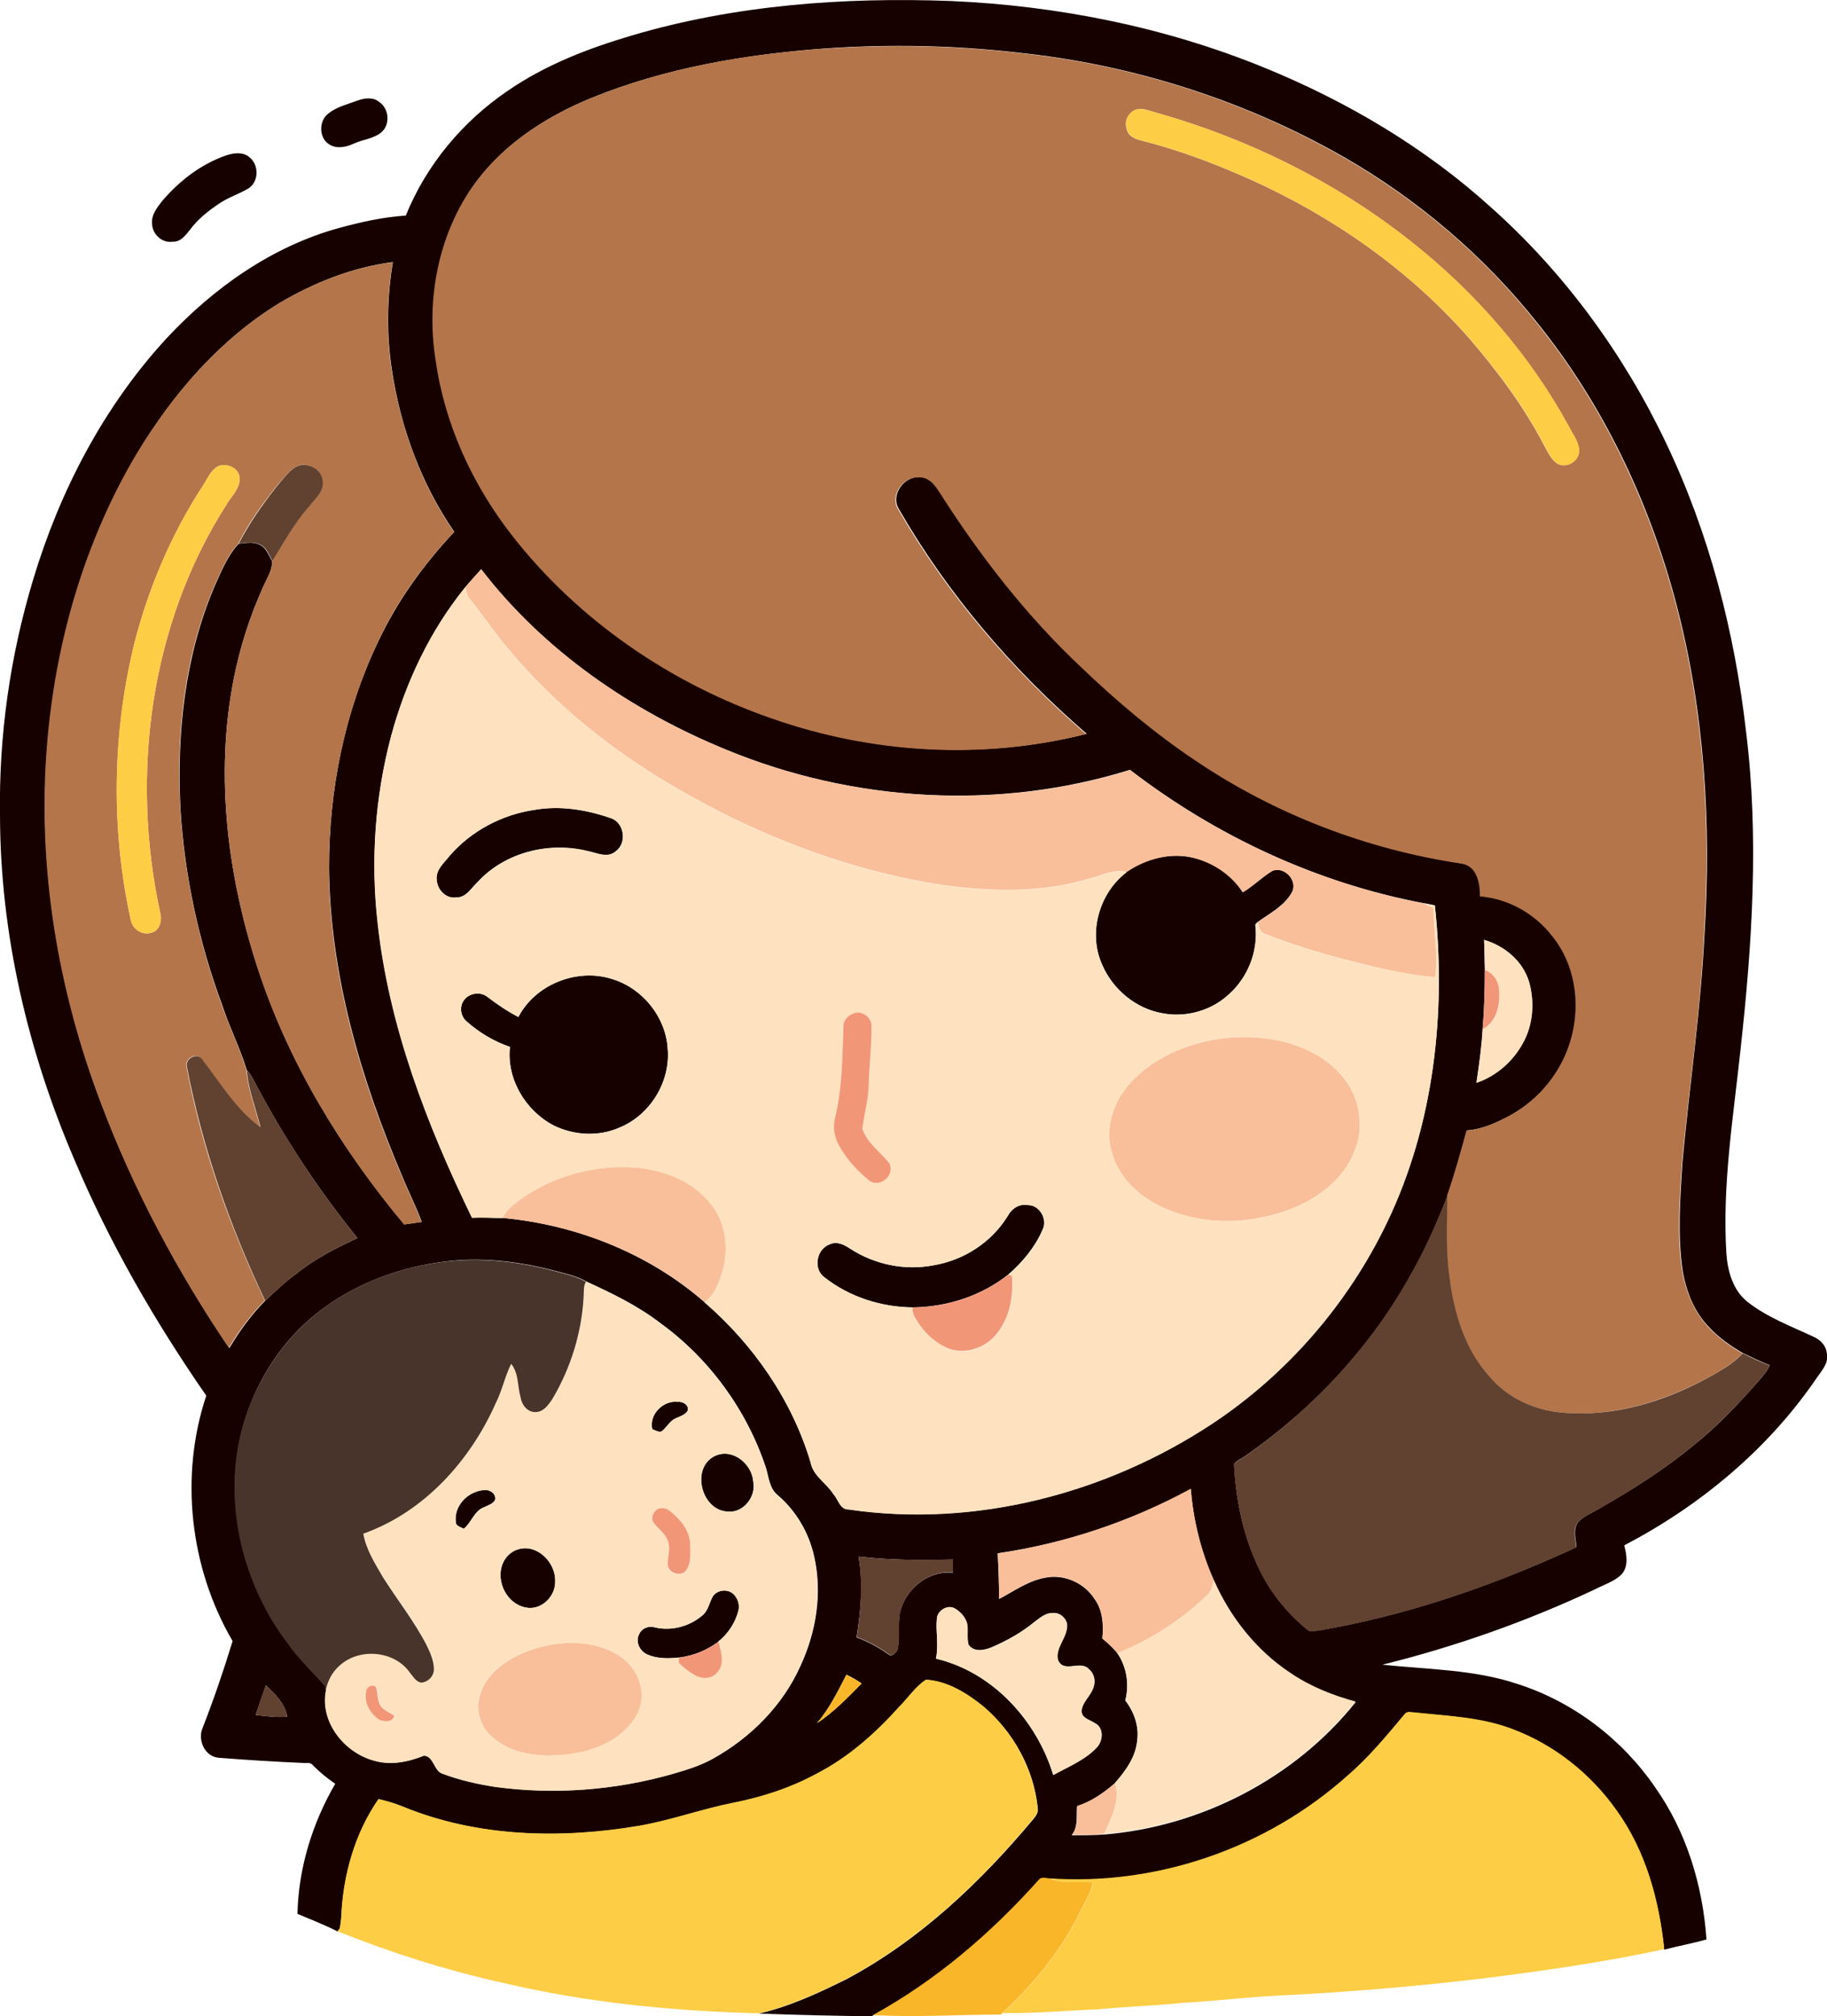 <?xml version="1.0" encoding="iso-8859-1"?>
<!-- Generator: Adobe Illustrator 19.2.0, SVG Export Plug-In . SVG Version: 6.00 Build 0)  -->
<svg version="1.1" id="Layer_1" xmlns="http://www.w3.org/2000/svg" xmlns:xlink="http://www.w3.org/1999/xlink" x="0px" y="0px"
	 viewBox="0 0 735.2 810.8" enable-background="new 0 0 735.2 810.8" xml:space="preserve">
<g>
	<g>
		<path fill="#170000" d="M254.5,14.2C295.9,2,339.6-1.2,382.6,0.4c43,1.9,85.9,10.4,125.9,26.7c33.4,13.6,64.9,32.2,91.6,56.4
			c29.5,26.3,53.3,58.9,70.3,94.6c17.4,36.4,27.6,75.9,32.2,115.9c5.3,42.6,2.5,85.6-2.2,128.1c-2.9,27.2-7.4,54.5-5.7,81.9
			c0.5,7.2,2.6,14.8,8.4,19.5c8,6.3,17.7,9.9,26.9,14.2c2.6,1.2,4.8,3.5,5.1,6.4c1,4-2.1,7.2-4.2,10.3
			c-19.5,28.5-46.8,51.2-77.3,67.1c1,3.7,1.8,8.4-1,11.6c-3,3-7.2,4.2-10.8,6.1c-27.4,12.9-56.1,23-85.5,30.3
			c18.1,1.9,36.8,1.9,54.2,7.7c22.4,7.1,42.1,22.1,55.4,41.4c12.7,17.9,19.3,39.6,20.8,61.4c-5.6,1.6-11.4,2.6-17,4.1
			c-2.1-19.7-7.5-39.6-19.2-55.9c-10.3-14.7-25.1-26.4-42-32.7c-12.4-4.8-25.8-5.3-38.9-6.6c-1.5,0-3.4-0.8-4.4,0.7
			c-7.3,8.7-14.5,17.4-23.1,24.8c-32.4,28.9-76.6,44.3-120,41.2c-1.3-0.1-3-0.7-4,0.6c-19.2,21.4-41.4,40.4-66.7,54.3l-0.7,0.4
			c-15.1-0.2-30.2-0.5-45.3-1.1c12.3-2.8,23.9-8.2,35.2-13.8c29.5-15.7,54.1-39.1,75.4-64.6c1-1.2,1.9-2.7,1.6-4.3
			c-1.6-15.8-9.9-30.7-22-40.9c-6.6-5.3-14.3-10-22.9-10.6c-4.3,2.8-7.1,7.2-10.7,10.8c-9.7,10.8-20.7,20.6-33.7,27.2
			c-10.2,5.5-21.3,9.2-32.7,11.4c-12.8,2.5-25.1,7-38,9.3c-31.7,5.4-65.4,4.7-95.5-7.7c-3.1-1.3-6.4-2.2-9.7-3
			c-9.6,13.8-14.3,30.7-15,47.4c-0.1,1.5-0.3,3-0.6,4.6c-0.2,0.2-0.5,0.6-0.7,0.9l-0.2,0.3c-5.3-2.7-10.8-4.8-16.2-7.1
			c0.4-18.4,6-36.5,15.2-52.3c-3.2-2.2-6.3-4.7-9-7.5c-1-1.3-2.8-0.7-4.2-0.9c-11.3-0.5-22.7-1.2-34-2.1c-5.4-0.7-8.2-7.1-6.2-11.9
			c4.5-11.5,8.5-23.2,12.1-35c-17.2-29.4-21.4-66.3-10.6-98.7c-20.7-29.9-39-61.5-53.1-95C11.1,422.5,0.1,375.4,0,327.9
			c-0.5-32.1,4.1-64.3,13.4-95c10.7-35.5,28.3-69.3,53.5-96.7c18.9-20.3,42.5-37.1,69.5-44.5c8.8-2.4,17.7-4.4,26.9-5
			c8.2-20.3,22.8-37.8,40.9-50.1C219.4,26.1,236.8,19.4,254.5,14.2z M238,39.4c-19.3,7.9-37.7,20-49.1,37.8
			c-12.8,19.8-17,44.5-13.3,67.6c3.6,25.7,14.8,50,30.7,70.4c26.6,34.1,63.7,59.5,104.4,73.6c40.4,14.2,85,16.8,126.6,6.3
			c-29.9-25.8-55.9-56.2-75.6-90.4c-3.6-5.9,2.5-13.7,9-12.8c3.9,0.2,6.2,3.8,8.1,6.7c16.1,25.2,34.6,49,56.4,69.5
			c14.4,13.8,29.7,26.7,46.3,37.8c31.9,21.5,68.7,35.6,106.7,41.3c6.4,0.8,7.6,7.9,7.6,13.2c11.4,0.9,22.1,6.9,29.1,16
			c9.1,11.1,11.4,26.7,7.8,40.4c-3.5,13.7-13.2,25.6-25.7,32.2c-5.2,2.7-10.7,5.2-16.6,5.6c-2.5,8.7-4.9,17.5-7.8,26.1
			c-4.1,10.5-8.6,20.9-14.2,30.8c-16.1,29.5-39.6,54.8-67.2,74c-1.5,1.1-3.5,1.8-4.6,3.3c0.7,13.5,3.3,27,8.8,39.3
			c4.7,10.9,12.1,20.5,21.4,27.8c3.4,0.2,6.7-0.8,10-1.3c33.8-6.4,66.4-18,97.6-32.4c-0.3-3.3-1.5-7.1,0.6-10
			c2.4-2.6,5.8-3.8,8.7-5.6c13.3-7.6,26.3-15.8,38.1-25.6c9.6-7.7,18.1-16.7,26.2-26c1.6-1.9,3.3-3.7,4.1-6
			c-3.7-1.3-7.1-3.2-10.7-4.8c-5-2.9-9.7-6.2-13.6-10.4c-6-6.1-9.3-14.4-10.7-22.8c-2.1-14.3-1-28.9-0.1-43.3
			c2.8-30.7,7.4-61.3,8.9-92.1c2.8-44.5,0-89.7-11.4-132.9c-10.8-40.9-29.3-79.9-55.9-112.9c-21.5-27-48.2-49.7-78.1-66.8
			c-40-22.8-84.8-37-130.5-41.8c-25.9-3-52.1-3.5-78.1-1.7C299.8,21.9,267.7,27.3,238,39.4z M112.6,121.8
			c-24.1,14.7-43.1,36.6-57.4,60.7c-21.1,35.5-32.7,76.2-36.1,117.3c-4,48.9,4.3,98.3,21.7,144c13.1,34.7,30.7,67.7,51.5,98.4
			c4-6.9,8.8-13.3,14.4-19.1c4.2-3.8,8.2-7.8,12.9-11.1c7.3-5.9,15.8-10.1,24.2-14.1c-15.9-19.7-29.9-40.9-41.7-63.4
			c-0.8-1.5-1.6-3-2.8-4.1c-2.7-9-7-17.3-9.9-26.2C80,378.8,74.2,352,72.6,325c-1.5-30.2,1.8-61.1,13.7-89.1
			c2.7-6,5.2-12.3,9.7-17.2c2.8-0.3,5.9-1,8.5,0.4c2.7,1.2,3.6,4.3,5,6.6c0,2-0.5,3.9-1.4,5.7c-5.8,11.8-10.2,24.3-13.1,37.2
			c-8.9,39.9-4,81.8,8.6,120.3c12.3,38.1,33.5,72.9,59.1,103.5c2.3-0.3,4.7-0.6,7-1c-2.3-6.3-5.4-12.3-7.9-18.5
			c-16.7-39.2-29-81.1-29.4-124c0-31.1,6.2-62.5,19.7-90.7c7.7-16.4,18.3-31.1,30.7-44.3c-13.3-19.3-21.6-41.9-25.1-65.1
			c-2.2-14.4-2-29.1,0.4-43.4C141.9,107.5,126.5,113.6,112.6,121.8z M187.2,236.2c-14.1,17.4-23.9,38.2-29.8,59.8
			c-6.4,24.3-8.3,49.9-5.4,74.9c4.5,41.7,19.8,81.3,38,118.8c4.1-0.2,8.1,0,12.1,0.1c29.7,2.7,58.8,14.2,81.4,33.9
			c19.7,17,35.2,39.4,42.7,64.4c1,5.5,6.5,8.3,9.2,12.8c2,2,2.6,6.1,6,6.1c50.9,7.5,103.9-6.3,146.6-34.6
			c30.1-20,54.6-48.3,70.2-80.9c18.9-39.4,23.8-84.3,19.2-127.4c-1.6-0.3-3.1-0.7-4.7-0.9c-42.8-8.1-83.4-27-118-53.6
			c-53,16.5-111.5,13-162.7-8.2c-38-15.6-73.2-39.7-98.4-72.5C191.5,231.4,189.2,233.7,187.2,236.2z M597.2,378
			c0.2,4,0.2,8.1,0.3,12.1c0,7.9-0.2,15.8-0.9,23.7c-0.4,7.3-1.4,14.5-2.5,21.6c8.1-2.7,14.8-8.8,18.8-16.2c4-7.3,4.6-16.3,2.4-24.2
			C612.9,386.6,605.5,380.4,597.2,378z M129.4,526.7c-13.4,10-23.5,24.1-29.3,39.8c-11.7,31.4-4.2,67.9,15.8,94.2
			c4.3,6.3,10,11.5,15,17.2c0.1,0.5,0.2,1.6,0.3,2.1c-2.4,12.5,7.5,24.8,19.3,28c6.7,2,13.8,0.6,20.2-2c4.1,0.3,3.9,6.2,7.5,7.3
			c6.9,2.5,14.1,4.2,21.3,5.3c23.7,3.2,48.1,1.4,71.1-5.2c5.6-1.7,11.2-3.4,16.4-6.2c15.1-8.4,28-21.3,35.1-37.2
			c6.4-13.7,8.9-29.4,5.5-44.2c-2.1-9.4-7.2-18.1-14.5-24.4c-3.5-2.7-3.7-7.3-4.9-11.2c-7.7-23.2-22.8-43.9-42.6-58.2
			c-9-6.9-19.3-11.9-29.6-16.6c-4.1-2.3-8.8-3.3-13.4-4.5c-12.3-3.2-25.2-4.9-37.9-4.1C164.9,508.3,145.3,514.7,129.4,526.7z
			 M401.5,624.7c0.3,6.1,0.6,12.2,0.5,18.4c6.1-3.2,11.8-7.4,18.7-8.6c7.5-1.5,15.6,2.1,19.7,8.5c3.4,4.6,3.7,10.5,3.2,16
			c2.2,1.8,4.4,3.7,6.1,6c3.7,5.5,4.8,12.5,3.1,18.9c3.5,4.5,5.6,10.3,4.8,16.1c-0.6,6.7-4.7,12.3-9,17.2c-4.5,3.9-9.5,7.4-15.2,9.2
			c-0.3,3.9,0.5,8.4-2.1,11.7c4.3,0,8.6,0,13-0.3c39-3.2,76.7-22.6,101.2-53.2c-9.4-2.6-18.5-6.2-26.5-11.7
			c-13.5-9-24-22.3-30.5-37.1c-5.2-11.6-8.3-24.1-9.3-36.8C455.1,611.9,428.6,620.8,401.5,624.7z M345.5,626
			c1.9,10.8,0.9,21.7-0.8,32.5c4.5,1.7,8.7,3.9,12.6,6.7c1.5,1.4,3.1-0.4,3.8-1.6c1.4-5.7-0.4-11.8,1.7-17.3
			c3-8.4,11.6-14.7,20.6-13.8c0-1.8,0-3.5,0-5.3C370.8,627.5,358.1,627.5,345.5,626z M377,651c-0.5,5.3,0.8,10.8-0.4,16
			c22.8,5.4,40.5,24.8,47.2,46.8c6-3.4,12.8-5.9,17.6-11.2c2.4-2.6,2.8-7.9-0.8-9.6c-2-1.4-5.6-2-5.4-5.2c0.4-3.7,3.8-6,4.8-9.4
			c0.9-2.5,0.2-5.5-1.9-7.2c-3.5-3.7-10,1.9-12.4-3.6c-1.3-5.3,4.3-9.4,3.6-14.8c-0.7-2.5-3.1-4.4-5.7-4.1c-3-0.1-5.3,2.1-7.5,3.7
			c-5.1,4.2-10.9,7.4-16.9,10c-3,1.3-7.3,2.2-9.5-1c-0.8-2.8,0-5.8-0.6-8.6c-0.7-2.5-2.6-4.6-4.8-5.9
			C381.4,645.1,377.2,647.7,377,651z M328.8,693c6.7-4.4,12.3-10.3,17.9-16c-1.9-1.3-4-2.5-6.1-3.5
			C337.1,680.4,333.7,687.2,328.8,693z M107,677.8c-1.4,4-2.8,7.9-4.1,11.9c4.2,0.5,8.5,1.1,12.7,0.7
			C114.6,685.1,110.7,681.3,107,677.8z"/>
	</g>
	<path fill="#170000" d="M144,40.4c2.8-1,6.2-1.4,8.6,0.6c3.9,2.6,4.5,8.8,1.1,12c-3.1,2.8-7.5,3-11.2,4.7c-3,1.4-6.8,2.3-9.8,0.5
		c-4.5-2.5-4.5-9.7-0.5-12.6C135.6,42.9,140,41.9,144,40.4z"/>
	<path fill="#170000" d="M91,62.5c3-1,6.6-1.5,9.2,0.6c4,2.9,4.1,9.8-0.1,12.6c-3.8,2.3-8.1,3.6-11.8,6.1c-4.5,3-8.8,6.4-12,10.8
		c-1.7,2.1-3.7,4.8-6.8,4.6c-4.3,0.7-8.2-3-8.3-7.2c-0.4-3.5,2-6.5,4-9.1C72.2,72.7,80.9,66,91,62.5z"/>
	<path fill="#170000" d="M215.1,325.7c10.2-1.8,20.7-0.1,30.4,3.2c5.6,1.6,7,10,2.3,13.4c-3.3,3-7.8,0.6-11.5-0.1
		c-15.5-3.8-33.2,0.6-44.1,12.5c-2.6,2.4-4.7,6.4-8.7,6.2c-4.1,0.6-7.5-3.1-7.8-7c-0.6-4,2.8-6.9,5.1-9.7
		C189.6,334.2,202,327.6,215.1,325.7z"/>
	<path fill="#170000" d="M453.4,350.6c7.8-5.3,17.8-8,27.1-5.6c7.9,2,15.2,6.9,19.6,13.8c4.2-2.5,7.7-6.1,11.9-8.6
		c4.9-2,10.5,4.1,7.8,8.8c-3.1,5.4-8.8,8.3-13.7,11.8c-0.2,0.2-0.7,0.7-0.9,1c1.3,10.4-2.9,21.1-10.6,28c-7,6.6-17.3,9.5-26.7,7.7
		c-10.7-1.8-20-9.5-24.3-19.4C437.7,375.2,442.3,359.1,453.4,350.6z"/>
	<path fill="#170000" d="M208.6,409c6.9-13.3,24-19.9,38.1-15.2c12.1,3.8,21.4,15.4,22,28.1c1.1,13.3-7.2,26.6-19.5,31.6
		c-8.4,3.7-18.3,3.1-26.4-0.9c-11.3-5.9-19-18.7-17.6-31.6c-6.5-2.2-12.4-5.8-17.5-10.3c-2.4-2.1-2.9-5.9-1-8.5
		c2.1-3,6.8-3.6,9.6-1.2C200.2,404,204.3,406.8,208.6,409z"/>
	<path fill="#170000" d="M405.6,488.9c1.6-2.9,4.7-4.9,8-4.3c4.9,0.1,8.1,6,5.8,10.2c-3,6.9-8,12.8-13.7,17.8
		c-10.8,8.6-24.6,13-38.4,13.2c-12.7-0.1-25.5-4.2-35.6-12.1c-4.7-3.3-3.1-11.5,2.2-13.3c2.9-1.3,5.8,0.2,8.2,1.8
		c9.7,6.3,21.9,8.9,33.3,6.7C387.8,506.9,399.1,499.6,405.6,488.9z"/>
	<path fill="#170000" d="M262.5,574.8c-1.4-5.9,4.3-11.7,10.2-11c2.1-0.3,4.9,1.4,3.9,3.8c-1.4,1.9-4,2.2-5.9,3.5
		c-1.7,1.3-2.8,3.3-4.5,4.6C264.9,576.1,263.7,575.2,262.5,574.8z"/>
	<path fill="#170000" d="M288,585.4c7.1-3,14.7,3.5,15.1,10.6c1.2,6.1-4.2,12.8-10.6,11.9C282,607.2,277.8,589.9,288,585.4z"/>
	<path fill="#170000" d="M183.4,612c-0.8-6.8,5.6-12.9,12.3-12.8c2,0.2,3.9,1.7,3.6,3.8c-0.8,1.8-2.8,2.3-4.4,3.1
		c-4.1,1.4-5.1,6.2-8.3,8.7C185.4,614.1,183.3,613.8,183.4,612z"/>
	<path fill="#170000" d="M207.9,623.3c7.8-3,15.8,4.9,15.5,12.6c0.3,6.1-5.6,11.9-11.8,10.6c-7.7-1.4-12.3-10.6-9.3-17.7
		C203.4,626.3,205.4,624.2,207.9,623.3z"/>
	<path fill="#170000" d="M286.8,642.1c1.8-2.8,6.2-3.3,8.5-0.9c1.7,1.7,2.5,4.3,1.9,6.6c-1.2,4.8-4.2,9.3-8.1,12.4
		c-4.6,3.5-10.1,5.7-15.8,6.4c-4.4,0.5-9,0.5-13-1.3c-2.8-1.3-4.7-5-3.1-8c1-2.5,3.9-3.6,6.4-2.8c6.8,1.6,14.3-0.5,19.5-5.2
		C285,647.4,285.4,644.5,286.8,642.1z"/>
</g>
<g>
	<g>
		<path fill="#B4754A" d="M238,39.4c29.8-12.1,61.8-17.6,93.7-19.8c26-1.8,52.2-1.3,78.1,1.7c45.8,4.8,90.6,19,130.5,41.8
			c29.9,17.1,56.7,39.8,78.1,66.8c26.6,33,45.1,72.1,55.9,112.9c11.4,43.2,14.2,88.4,11.4,132.9c-1.4,30.8-6,61.4-8.9,92.1
			c-0.9,14.4-2.1,28.9,0.1,43.3c1.4,8.3,4.8,16.6,10.7,22.8c4,4.2,8.6,7.6,13.6,10.4c-4,4.3-9.3,7.2-14.4,10
			c-17.7,9.5-38,15.7-58.3,13.8c-11.2-0.9-22.2-6-29.4-14.7c-10-11.1-14.3-26-16-40.6c-1.5-10.6-0.8-21.3-0.8-32
			c3-8.6,5.4-17.3,7.8-26.1c5.9-0.4,11.4-2.9,16.6-5.6c12.6-6.5,22.2-18.5,25.7-32.2c3.6-13.7,1.3-29.3-7.8-40.4
			c-6.9-9-17.7-15.1-29.1-16c0.1-5.3-1.2-12.4-7.6-13.2c-38-5.7-74.8-19.8-106.7-41.3c-16.6-11.1-31.9-24-46.3-37.8
			c-21.8-20.5-40.3-44.3-56.4-69.5c-1.9-3-4.2-6.5-8.1-6.7c-6.5-0.9-12.6,6.9-9,12.8c19.7,34.2,45.7,64.6,75.6,90.4
			c-41.6,10.6-86.2,7.9-126.6-6.3c-40.7-14.1-77.8-39.5-104.4-73.6c-15.9-20.4-27.1-44.7-30.7-70.4c-3.7-23.1,0.5-47.8,13.3-67.6
			C200.3,59.5,218.6,47.3,238,39.4z M456.8,44.2c-2.9,1.3-4.5,4.7-3.4,7.7c0.6,3,3.6,4.1,6.2,4.7c15,3.8,29.5,9.3,43.6,15.6
			c33.1,14.9,63.5,36.1,87.6,63.4c11.6,13.4,22.4,27.8,30.6,43.6c1.5,2.7,2.8,5.7,5.5,7.4c3.6,1.7,8.1-0.9,8.5-4.8
			c0.2-3.7-2.3-6.8-3.9-9.9c-15.8-29.1-38-54.5-64-75c-30-23.7-64.9-41-101.6-51.4C463,44.8,459.9,43.1,456.8,44.2z"/>
	</g>
	<g>
		<path fill="#B4754A" d="M112.6,121.8c13.9-8.2,29.3-14.3,45.4-16.3c-2.4,14.4-2.6,29-0.4,43.4c3.6,23.1,11.8,45.7,25.1,65.1
			c-12.4,13.1-23.1,27.9-30.7,44.3c-13.4,28.2-19.6,59.6-19.7,90.7c0.3,42.9,12.6,84.8,29.4,124c2.5,6.2,5.6,12.2,7.9,18.5
			c-2.3,0.3-4.7,0.6-7,1c-25.6-30.7-46.7-65.4-59.1-103.5C91,350.3,86.1,308.4,95,268.5c2.9-12.8,7.3-25.4,13.1-37.2
			c1-1.8,1.4-3.7,1.4-5.7c4.8-7.4,8.8-15.4,14.8-21.9c2.5-3.1,6.4-6.3,5.4-10.8c-0.8-4.9-7-7.6-11.2-4.9c-3.1,2.2-5.3,5.4-7.8,8.2
			c-5.5,7.1-10.8,14.4-14.8,22.4c-4.5,4.9-7,11.2-9.7,17.2c-12,28-15.3,58.9-13.7,89.1c1.6,27,7.4,53.8,16.7,79.2
			c3,8.9,7.3,17.3,9.9,26.2c0.6,7.9,3.7,15.3,5.5,22.9c-9.8-7.1-16.1-17.8-23.4-27.2c-1.9-3-6.8-0.5-6.2,2.8
			c6.1,32.7,17.3,64.2,31.5,94.2c-5.5,5.8-10.4,12.1-14.4,19.1c-20.8-30.7-38.4-63.6-51.5-98.4c-17.4-45.7-25.7-95.1-21.7-144
			c3.3-41.1,15-81.8,36.1-117.3C69.5,158.4,88.5,136.5,112.6,121.8z M88,187.4c-3.3,1.6-4.6,5.4-6.6,8.3
			c-12.5,19.3-21.6,40.7-27.3,62.9c-8.9,36.4-9.5,74.8-1.5,111.3c0.6,3.5,4.3,6.3,7.9,5.3c3.9-0.6,4.9-5.2,3.9-8.4
			c-11.9-55.1-4.1-115.5,26.5-163.5c2-3.6,5.9-6.8,5.5-11.3C96,188.1,91.4,186.3,88,187.4z"/>
	</g>
</g>
<g>
	<path fill="#FDCD45" d="M456.8,44.2c3.1-1,6.2,0.6,9.2,1.3c36.7,10.5,71.6,27.7,101.6,51.4c26,20.5,48.2,45.9,64,75
		c1.6,3.2,4.1,6.2,3.9,9.9c-0.5,3.9-4.9,6.5-8.5,4.8c-2.7-1.7-4-4.7-5.5-7.4c-8.2-15.9-19-30.2-30.6-43.6
		c-24.1-27.2-54.5-48.5-87.6-63.4c-14.1-6.3-28.6-11.8-43.6-15.6c-2.6-0.6-5.6-1.8-6.2-4.7C452.3,48.9,453.9,45.5,456.8,44.2z"/>
	<path fill="#FDCD45" d="M88,187.4c3.4-1.2,8,0.7,8.4,4.6c0.4,4.5-3.5,7.7-5.5,11.3c-30.6,48-38.4,108.3-26.5,163.5
		c1,3.2,0,7.8-3.9,8.4c-3.6,1-7.3-1.8-7.9-5.3c-8-36.6-7.5-75,1.5-111.3c5.7-22.2,14.8-43.7,27.3-62.9
		C83.4,192.8,84.7,189.1,88,187.4z"/>
	<path fill="#FDCD45" d="M361.9,686.3c3.6-3.6,6.4-8,10.7-10.8c8.6,0.5,16.3,5.3,22.9,10.6c12.1,10.2,20.3,25.1,22,40.9
		c0.4,1.7-0.6,3.1-1.6,4.3c-21.3,25.5-45.9,48.9-75.4,64.6c-11.3,5.6-22.9,11-35.2,13.8c-34.6-0.9-69.3-4.3-103.1-12.3
		c-22.7-5-44.9-12.1-66.4-20.7l0.2-0.3c0.2-0.2,0.5-0.6,0.7-0.9c0.3-1.5,0.5-3,0.6-4.6c0.7-16.7,5.4-33.6,15-47.4
		c3.3,0.8,6.5,1.7,9.7,3c30.1,12.4,63.8,13.1,95.5,7.7c12.9-2.3,25.2-6.8,38-9.3c11.4-2.3,22.5-5.9,32.7-11.4
		C341.2,706.9,352.2,697.1,361.9,686.3z"/>
	<path fill="#FDCD45" d="M565.2,689.4c1-1.5,2.9-0.7,4.4-0.7c13.1,1.4,26.5,1.9,38.9,6.6c16.9,6.3,31.6,18,42,32.7
		c11.8,16.3,17.2,36.2,19.2,55.9c-22.1,4.8-44.5,8.1-66.9,11c-27.6,3.5-55.3,5.9-83.1,7.4c-14.7,0.5-29.3,2.4-44,3.2
		c-11.3,1.2-22.7,1.5-34,2.6c-12.8,0.5-25.5,1.7-38.3,1.5c12.1-11.2,22.8-24,30.3-38.7c2.1-4.6,5.1-8.8,6.2-13.8
		c-5.9-0.6-12.2,0.8-17.8-1.7c43.4,3.1,87.6-12.2,120-41.2C550.7,706.9,557.9,698.1,565.2,689.4z"/>
</g>
<g>
	<path fill="#61412F" d="M118.6,188c4.2-2.6,10.4,0,11.2,4.9c1,4.5-3,7.7-5.4,10.8c-6,6.6-10.1,14.5-14.8,21.9
		c-1.4-2.4-2.2-5.4-5-6.6c-2.7-1.4-5.7-0.7-8.5-0.4c4.1-8,9.3-15.3,14.8-22.4C113.3,193.4,115.5,190.2,118.6,188z"/>
	<path fill="#61412F" d="M75.2,428.9c-0.7-3.3,4.3-5.8,6.2-2.8c7.3,9.4,13.6,20.1,23.4,27.2c-1.8-7.6-4.9-15-5.5-22.9
		c1.2,1.2,2,2.6,2.8,4.1c11.8,22.4,25.8,43.7,41.7,63.4c-8.4,4-16.8,8.2-24.2,14.1c-4.6,3.3-8.7,7.3-12.9,11.1
		C92.5,493.1,81.4,461.5,75.2,428.9z"/>
	<path fill="#61412F" d="M568.2,511.6c5.6-9.8,10.1-20.2,14.2-30.8c0,10.7-0.7,21.4,0.8,32c1.7,14.5,6,29.5,16,40.6
		c7.2,8.7,18.2,13.8,29.4,14.7c20.3,1.9,40.6-4.2,58.3-13.8c5.1-2.8,10.4-5.7,14.4-10c3.5,1.7,7,3.5,10.7,4.8
		c-0.8,2.4-2.6,4.2-4.1,6c-8,9.3-16.6,18.2-26.2,26c-11.8,9.8-24.8,18-38.1,25.6c-2.9,1.8-6.3,3-8.7,5.6c-2.2,2.9-0.9,6.7-0.6,10
		c-31.2,14.4-63.8,26-97.6,32.4c-3.3,0.5-6.6,1.6-10,1.3c-9.3-7.3-16.8-17-21.4-27.8c-5.5-12.4-8-25.9-8.8-39.3
		c1.2-1.5,3.1-2.2,4.6-3.3C528.6,566.4,552.1,541.1,568.2,511.6z"/>
	<path fill="#61412F" d="M345.5,626c12.6,1.5,25.3,1.5,38,1.1c0,1.7,0,3.5,0,5.3c-9-0.9-17.7,5.5-20.6,13.8
		c-2.1,5.6-0.3,11.6-1.7,17.3c-0.7,1.3-2.4,3-3.8,1.6c-3.9-2.8-8.1-5-12.6-6.7C346.3,647.8,347.3,636.8,345.5,626z"/>
	<path fill="#61412F" d="M107,677.8c3.7,3.5,7.6,7.3,8.6,12.6c-4.3,0.4-8.5-0.2-12.7-0.7C104.2,685.7,105.5,681.8,107,677.8z"/>
</g>
<g>
	<path fill="#F8BF9A" d="M187.2,236.2c2.1-2.5,4.3-4.8,6.5-7.2c25.2,32.7,60.3,56.9,98.4,72.5c51.2,21.1,109.7,24.7,162.7,8.2
		c34.5,26.6,75.1,45.4,118,53.6c1.4,0.6,2.7,1.2,4.1,1.9c-0.1,9.3,2,18.5,0.6,27.8c-13.2-1.1-26.1-4.5-38.9-7.8
		c-10-2.7-19.9-5.8-29.5-9.6c-2.2-0.6-2.4-2.9-3-4.7c4.9-3.4,10.6-6.4,13.7-11.8c2.7-4.7-2.9-10.9-7.8-8.8
		c-4.2,2.5-7.6,6.1-11.9,8.6c-4.5-6.9-11.7-11.8-19.6-13.8c-9.3-2.4-19.3,0.3-27.1,5.6c-5-1.3-9.8,1.3-14.6,2.5
		c-18.8,5.8-38.9,5.5-58.2,2.9c-41.3-6.1-80.8-22-116.3-43.9c-22.4-13.9-42.9-31-59.8-51.3c-5.4-6.3-10-13.2-15.2-19.7
		C188,239.9,187.7,238,187.2,236.2z"/>
	<path fill="#F8BF9A" d="M493.9,417.4c12.8-1.2,26.3,0.8,37.3,7.7c8.3,5.2,15,13.8,15.8,23.8c1.2,9.3-2.8,18.6-9.1,25.3
		c-7.5,7.9-17.8,12.7-28.3,15c-14.7,3.5-30.8,2.2-44.3-4.9c-8.6-4.5-16-12.3-18.2-22c-2.6-10.3,1.9-21.3,9.4-28.5
		C466.4,424,480.2,418.8,493.9,417.4z"/>
	<path fill="#F8BF9A" d="M206.4,484.7c13.3-10.9,30.8-16.2,47.9-15.3c11.9,0.7,24.5,5.2,32,15c5.9,7.5,7.1,17.8,4.5,26.8
		c-1.4,4.6-3.2,9.5-7.2,12.5c-22.6-19.7-51.7-31.1-81.4-33.9C203.3,487.9,204.6,486.1,206.4,484.7z"/>
	<path fill="#F8BF9A" d="M401.5,624.7c27.2-4,53.6-12.9,77.7-26c1,12.7,4.1,25.2,9.3,36.8c-0.6,2.3-1.1,4.7-3,6.3
		c-10.3,9.9-22.6,17.7-35.8,23.1c-1.8-2.3-4-4.1-6.1-6c0.6-5.5,0.2-11.4-3.2-16c-4.1-6.4-12.2-10-19.7-8.5
		c-6.9,1.2-12.7,5.4-18.7,8.6C402.1,637,401.7,630.9,401.5,624.7z"/>
	<path fill="#F8BF9A" d="M221.9,661.4c8.9-1.4,18.4-0.8,26.3,3.9c6.8,3.8,11.3,11.9,9.8,19.7c-1.1,5.7-5.3,10.2-9.8,13.6
		c-8,5.6-18,7.4-27.6,7.5c-7.5-0.2-15.5-1.7-21.4-6.6c-5.1-3.6-7.9-10.4-6.4-16.5c1-5.1,4.3-9.5,8.3-12.7
		C207.1,665.6,214.4,662.7,221.9,661.4z"/>
	<path fill="#F8BF9A" d="M433.5,726.3c5.7-1.8,10.7-5.3,15.2-9.2c2.2,7.1-1.5,14.2-4.4,20.5c-4.3,0.3-8.6,0.3-13,0.3
		C434,734.7,433.2,730.2,433.5,726.3z"/>
</g>
<g>
	<g>
		<path fill="#FEE2BF" d="M157.4,296c5.8-21.6,15.6-42.3,29.8-59.8c0.5,1.7,0.9,3.6,2.1,5.1c5.2,6.5,9.8,13.4,15.2,19.7
			c16.9,20.3,37.4,37.4,59.8,51.3c35.5,21.9,74.9,37.8,116.3,43.9c19.3,2.6,39.4,2.8,58.2-2.9c4.8-1.2,9.6-3.8,14.6-2.5
			c-11.1,8.4-15.7,24.5-9.9,37.4c4.3,9.9,13.6,17.6,24.3,19.4c9.5,1.8,19.7-1.1,26.7-7.7c7.8-6.9,11.9-17.6,10.6-28
			c0.2-0.2,0.7-0.7,0.9-1c0.5,1.8,0.8,4.1,3,4.7c9.6,3.9,19.5,6.9,29.5,9.6c12.8,3.3,25.7,6.7,38.9,7.8c1.5-9.3-0.6-18.5-0.6-27.8
			c-1.4-0.6-2.7-1.3-4.1-1.9c1.6,0.3,3.1,0.6,4.7,0.9c4.6,43.1-0.3,88-19.2,127.4c-15.6,32.6-40.1,60.9-70.2,80.9
			c-42.7,28.2-95.6,42.1-146.6,34.6c-3.5,0-4.1-4-6-6.1c-2.8-4.5-8.2-7.3-9.2-12.8c-7.5-25.1-23-47.4-42.7-64.4
			c4-3,5.8-7.9,7.2-12.5c2.6-9,1.4-19.3-4.5-26.8c-7.5-9.8-20-14.3-32-15c-17.1-0.9-34.6,4.5-47.9,15.3c-1.8,1.4-3.1,3.2-4.3,5.1
			c-4,0-8.1-0.3-12.1-0.1c-18.2-37.5-33.5-77.1-38-118.8C149.1,345.9,150.9,320.3,157.4,296z M215.1,325.7
			c-13.1,1.9-25.6,8.5-34.2,18.6c-2.2,2.8-5.7,5.7-5.1,9.7c0.2,3.9,3.7,7.5,7.8,7c4,0.1,6.2-3.8,8.7-6.2
			c10.9-12,28.6-16.3,44.1-12.5c3.7,0.7,8.1,3.1,11.5,0.1c4.7-3.4,3.3-11.8-2.3-13.4C235.8,325.6,225.4,323.9,215.1,325.7z
			 M208.6,409c-4.3-2.2-8.4-5-12.3-7.9c-2.8-2.4-7.4-1.8-9.6,1.2c-1.9,2.5-1.4,6.4,1,8.5c5.1,4.6,11.1,8.1,17.5,10.3
			c-1.4,12.9,6.2,25.7,17.6,31.6c8.1,4,18,4.5,26.4,0.9c12.3-5,20.6-18.3,19.5-31.6c-0.7-12.7-9.9-24.3-22-28.1
			C232.6,389.1,215.5,395.7,208.6,409z M344,407.4c-2.5,0.6-4.7,2.8-4.6,5.5c-0.4,12.3-0.5,24.7-3.4,36.7c-1,3.8-0.2,7.7,1.7,11.1
			c3.1,5.4,7.3,10.1,12.1,14c4.4,3.2,10.7-2.4,8-7.1c-3.8-4.4-8.9-8.1-10.8-13.8c0.8-6,2.4-11.9,2.6-18c0.3-7.6,1.2-15.3,1.1-22.9
			C351,409.5,347.3,406.5,344,407.4z M493.9,417.4c-13.7,1.4-27.5,6.5-37.4,16.4c-7.5,7.2-12,18.2-9.4,28.5
			c2.2,9.7,9.6,17.5,18.2,22c13.5,7.1,29.6,8.4,44.3,4.9c10.5-2.3,20.8-7.1,28.3-15c6.3-6.7,10.3-16,9.1-25.3
			c-0.8-10-7.5-18.6-15.8-23.8C520.2,418.2,506.7,416.2,493.9,417.4z M405.6,488.9c-6.5,10.7-17.8,18-30.1,20
			c-11.4,2.2-23.6-0.4-33.3-6.7c-2.4-1.6-5.3-3.1-8.2-1.8c-5.4,1.8-6.9,9.9-2.2,13.3c10,7.9,22.8,12,35.6,12.1
			c-0.6,2.3,1,4.3,2.2,6.2c2.9,4.7,7.2,8.5,12.4,10.5c6.8,2.4,14.8-0.4,19.2-6c5.2-6.4,6.8-15.2,6.1-23.2c-0.4-0.2-1.1-0.5-1.4-0.6
			c5.6-5,10.6-10.9,13.7-17.8c2.2-4.2-0.9-10.2-5.8-10.2C410.2,484,407.1,486,405.6,488.9z"/>
	</g>
	<path fill="#FEE2BF" d="M597.2,378c8.3,2.4,15.7,8.6,18.2,17.1c2.2,8,1.6,16.9-2.4,24.2c-4,7.5-10.8,13.5-18.8,16.2
		c1-7.2,2.1-14.4,2.5-21.6c5.9-2.8,7.2-10.1,6.6-16c-0.3-3.5-2.5-6.6-5.7-7.8C597.4,386.1,597.4,382,597.2,378z"/>
	<g>
		<path fill="#FEE2BF" d="M235,520.9c0.2-1.8-0.1-3.8,0.9-5.4c10.3,4.7,20.5,9.7,29.6,16.6c19.8,14.3,34.9,35,42.6,58.2
			c1.3,3.9,1.4,8.5,4.9,11.2c7.3,6.3,12.4,15,14.5,24.4c3.4,14.8,0.8,30.5-5.5,44.2c-7.1,15.8-20,28.8-35.1,37.2
			c-5.1,2.9-10.8,4.6-16.4,6.2c-23,6.5-47.4,8.4-71.1,5.2c-7.2-1.1-14.4-2.7-21.3-5.3c-3.6-1.1-3.5-7-7.5-7.3
			c-6.4,2.6-13.5,4-20.2,2c-11.8-3.2-21.7-15.4-19.3-28c0.7-3.8,2.5-7.5,5.4-10.1c7.8-7.5,22.1-6.4,28.4,2.4
			c1.4,1.6,2.4,3.8,4.7,4.2c2.9-0.2,5.3-2.8,5.1-5.7c-0.1-3.3-1.5-6.4-2.9-9.3c-5-9.7-11.9-18.2-17.6-27.4c-3.3-5.5-6.9-11-7.9-17.5
			c24.4-8.7,43.1-29.3,53.4-52.7c2.5-5.1,3.6-10.6,6.1-15.6c3.1,3.8,2.5,9,3.8,13.5c0.5,3,2.8,6,6,5.9c3.2,0,5.2-2.9,6.8-5.3
			C229.9,550,234.3,535.5,235,520.9z M262.5,574.8c1.2,0.4,2.4,1.3,3.7,0.9c1.8-1.3,2.8-3.3,4.5-4.6c1.9-1.3,4.4-1.5,5.9-3.5
			c1-2.4-1.8-4.1-3.9-3.8C266.8,563.1,261.1,568.9,262.5,574.8z M288,585.4c-10.1,4.5-6,21.8,4.6,22.5c6.4,0.8,11.7-5.8,10.6-11.9
			C302.7,588.9,295,582.4,288,585.4z M183.4,612c-0.1,1.8,2,2.1,3.2,2.9c3.2-2.5,4.2-7.3,8.3-8.7c1.6-0.8,3.7-1.3,4.4-3.1
			c0.2-2.2-1.7-3.7-3.6-3.8C189,599.1,182.6,605.2,183.4,612z M264,607.4c-1.4,1.2-2.1,3.5-1,5.2c1.8,2.5,4.6,4.2,5.7,7.2
			c1.2,3,0.2,6.2,0,9.3c-0.1,3.4,4.5,5.2,7,3.2c2.5-3.1,2.1-7.5,2-11.2c-0.2-5.4-4-9.9-8-13.1C268.2,606.5,265.6,606,264,607.4z
			 M207.9,623.3c-2.5,0.9-4.6,3-5.6,5.5c-2.9,7.1,1.7,16.3,9.3,17.7c6.2,1.3,12-4.5,11.8-10.6C223.7,628.2,215.7,620.4,207.9,623.3z
			 M286.8,642.1c-1.3,2.4-1.7,5.3-3.8,7.2c-5.2,4.7-12.6,6.8-19.5,5.2c-2.5-0.8-5.4,0.4-6.4,2.8c-1.5,2.9,0.3,6.6,3.1,8
			c4,1.9,8.7,1.8,13,1.3c0,0.5-0.1,1.4-0.2,1.9c1.9,2.1,4.2,3.9,6.7,5.2c2.7,1.5,6.5,1.5,8.6-1c3.4-3.4,1.8-8.5,0.7-12.5
			c3.9-3.1,6.8-7.5,8.1-12.4c0.6-2.4-0.2-4.9-1.9-6.6C292.9,638.9,288.5,639.3,286.8,642.1z M221.9,661.4
			c-7.5,1.3-14.8,4.2-20.9,8.8c-4,3.2-7.3,7.6-8.3,12.7c-1.4,6.1,1.3,12.8,6.4,16.5c5.9,5,13.9,6.4,21.4,6.6
			c9.6-0.1,19.6-1.9,27.6-7.5c4.5-3.4,8.7-7.9,9.8-13.6c1.5-7.8-3-16-9.8-19.7C240.3,660.6,230.7,660,221.9,661.4z M147.4,680
			c-1.1,4.6,1.7,9.3,5.6,11.7c2.1,0.8,5.1,1,5.9-1.7c-1.7-1.1-3.6-1.9-5-3.3c-1.9-2.1-1.6-5.1-2.2-7.7
			C150.8,676.9,147.5,678.2,147.4,680z"/>
	</g>
	<path fill="#FEE2BF" d="M485.5,641.8c1.9-1.5,2.4-4,3-6.3c6.5,14.8,17,28.1,30.5,37.1c8,5.5,17.2,9.2,26.5,11.7
		c-24.5,30.6-62.2,50-101.2,53.2c2.9-6.3,6.6-13.5,4.4-20.5c4.3-4.9,8.4-10.5,9-17.2c0.8-5.8-1.3-11.5-4.8-16.1
		c1.6-6.4,0.5-13.3-3.1-18.9C462.9,659.5,475.2,651.7,485.5,641.8z"/>
	<path fill="#FEE2BF" d="M377,651c0.2-3.4,4.5-5.9,7.4-4c2.2,1.3,4.1,3.4,4.8,5.9c0.6,2.8-0.2,5.8,0.6,8.6c2.1,3.2,6.4,2.3,9.5,1
		c6-2.6,11.8-5.8,16.9-10c2.3-1.6,4.5-3.8,7.5-3.7c2.6-0.3,5,1.6,5.7,4.1c0.7,5.4-4.9,9.5-3.6,14.8c2.4,5.4,8.9-0.1,12.4,3.6
		c2.1,1.7,2.8,4.7,1.9,7.2c-1,3.5-4.4,5.8-4.8,9.4c-0.3,3.2,3.4,3.8,5.4,5.2c3.6,1.8,3.2,7,0.8,9.6c-4.8,5.2-11.5,7.8-17.6,11.2
		c-6.8-22-24.4-41.4-47.2-46.8C377.8,661.8,376.5,656.4,377,651z"/>
</g>
<g>
	<path fill="#F29678" d="M597.5,390.1c3.3,1.2,5.5,4.3,5.7,7.8c0.6,5.9-0.8,13.1-6.6,16C597.3,405.9,597.5,398,597.5,390.1z"/>
	<path fill="#F29678" d="M344,407.4c3.3-0.9,7,2.1,6.7,5.6c0.1,7.6-0.9,15.3-1.1,22.9c-0.1,6.1-1.8,12-2.6,18
		c1.9,5.7,7.1,9.3,10.8,13.8c2.7,4.7-3.7,10.3-8,7.1c-4.8-3.9-9.1-8.6-12.1-14c-1.9-3.4-2.7-7.4-1.7-11.1c2.9-12,3-24.4,3.4-36.7
		C339.3,410.2,341.5,408,344,407.4z"/>
	<path fill="#F29678" d="M367.4,525.8c13.7-0.1,27.6-4.6,38.4-13.2c0.4,0.2,1.1,0.5,1.4,0.6c0.7,8.1-0.9,16.8-6.1,23.2
		c-4.4,5.6-12.4,8.4-19.2,6c-5.1-2-9.5-5.9-12.4-10.5C368.4,530.1,366.8,528.1,367.4,525.8z"/>
	<path fill="#F29678" d="M264,607.4c1.6-1.5,4.2-0.9,5.7,0.4c4,3.2,7.8,7.7,8,13.1c0.1,3.8,0.6,8.1-2,11.2c-2.5,2.1-7.1,0.2-7-3.2
		c0.1-3.1,1.2-6.3,0-9.3c-1.1-3-3.9-4.7-5.7-7.2C261.9,610.9,262.6,608.6,264,607.4z"/>
	<path fill="#F29678" d="M273.3,666.7c5.7-0.8,11.2-3,15.8-6.4c1.1,4,2.7,9.2-0.7,12.5c-2.1,2.5-5.9,2.5-8.6,1
		c-2.5-1.4-4.8-3.1-6.7-5.2C273.1,668.1,273.2,667.1,273.3,666.7z"/>
	<path fill="#F29678" d="M147.4,680c0.1-1.8,3.4-3.1,4.1-1c0.6,2.6,0.3,5.6,2.2,7.7c1.4,1.4,3.3,2.2,5,3.3c-0.7,2.7-3.7,2.5-5.9,1.7
		C149,689.4,146.3,684.6,147.4,680z"/>
</g>
<g>
	<path fill="#48342A" d="M129.4,526.7c15.8-12,35.4-18.4,55.1-19.8c12.8-0.8,25.6,0.9,37.9,4.1c4.6,1.2,9.3,2.2,13.4,4.5
		c-1,1.6-0.8,3.6-0.9,5.4c-0.7,14.7-5.1,29.1-12.6,41.7c-1.6,2.4-3.6,5.3-6.8,5.3c-3.3,0.1-5.6-3-6-5.9c-1.3-4.5-0.7-9.7-3.8-13.5
		c-2.5,5-3.6,10.6-6.1,15.6c-10.3,23.3-28.9,44-53.4,52.7c1.1,6.4,4.7,12,7.9,17.5c5.8,9.2,12.6,17.7,17.6,27.4
		c1.4,2.9,2.8,6,2.9,9.3c0.2,2.9-2.2,5.5-5.1,5.7c-2.3-0.4-3.3-2.6-4.7-4.2c-6.3-8.8-20.6-9.9-28.4-2.4c-2.9,2.6-4.7,6.3-5.4,10.1
		c-0.1-0.5-0.2-1.6-0.3-2.1c-5-5.8-10.7-10.9-15-17.2c-20-26.3-27.5-62.9-15.8-94.2C105.9,550.9,116,536.7,129.4,526.7z"/>
</g>
<g>
	<path fill="#F9B628" d="M328.8,693c4.9-5.8,8.3-12.6,11.8-19.4c2.1,1,4.2,2.1,6.1,3.5C341.1,682.8,335.4,688.6,328.8,693z"/>
	<path fill="#F9B628" d="M418,756c1-1.3,2.7-0.7,4-0.6c5.6,2.5,11.9,1.1,17.8,1.7c-1.1,5-4.1,9.2-6.2,13.8
		c-7.5,14.7-18.2,27.5-30.3,38.7c-0.1,0.1-0.4,0.4-0.6,0.6c-17.1,0-34.3,1.2-51.4,0.2C376.6,796.5,398.8,777.5,418,756z"/>
</g>
</svg>

